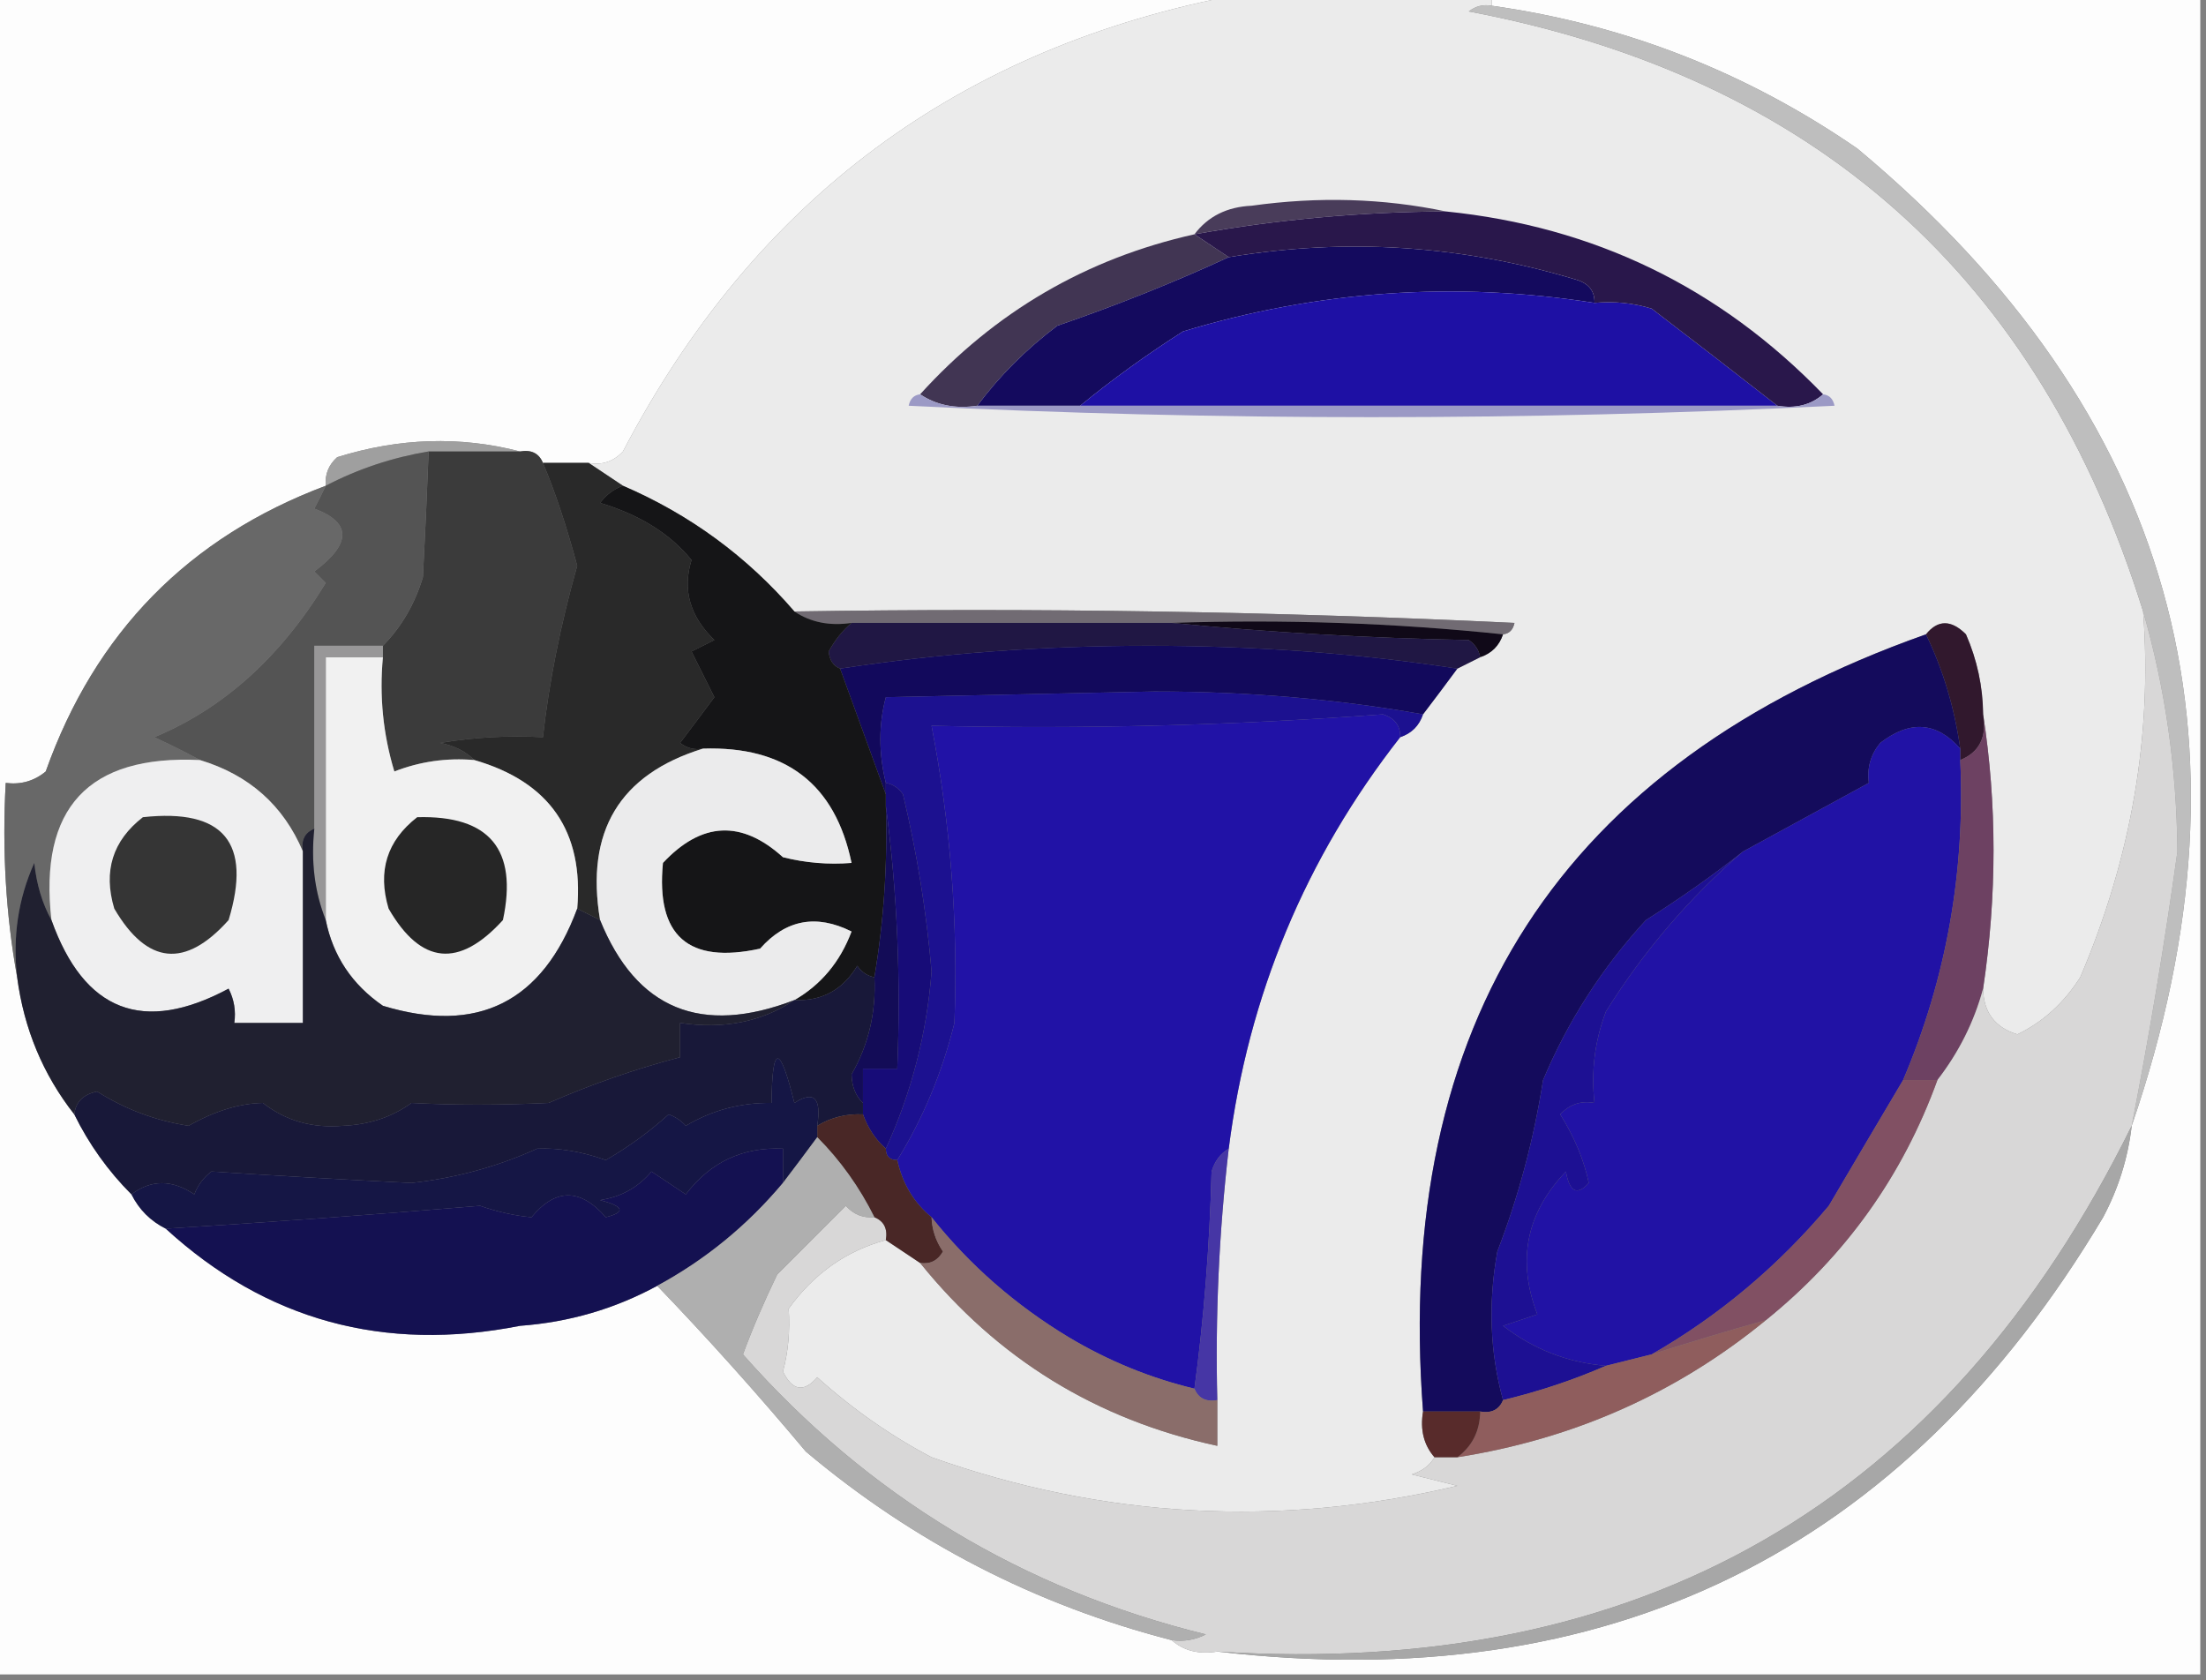 <?xml version="1.0" encoding="UTF-8"?>
<!DOCTYPE svg PUBLIC "-//W3C//DTD SVG 1.1//EN" "http://www.w3.org/Graphics/SVG/1.1/DTD/svg11.dtd">
<svg xmlns="http://www.w3.org/2000/svg" version="1.1" width="193px" height="147px" style="shape-rendering:geometricPrecision; text-rendering:geometricPrecision; image-rendering:optimizeQuality; fill-rule:evenodd; clip-rule:evenodd" xmlns:xlink="http://www.w3.org/1999/xlink">
<rect width="100%" height="100%" fill="#808080" stroke="none"/>
<g><path style="opacity:1" fill="#fdfdfd" d="M -0.5,-0.5 C 35.833,-0.5 72.167,-0.5 108.5,-0.5C 84.052,4.064 66.052,17.397 54.5,39.5C 53.675,40.386 52.675,40.719 51.5,40.5C 50.167,40.5 48.833,40.5 47.5,40.5C 47.158,39.662 46.492,39.328 45.5,39.5C 40.261,38.14 34.928,38.307 29.5,40C 28.748,40.671 28.414,41.504 28.5,42.5C 16.486,47.014 8.319,55.348 4,67.5C 2.989,68.337 1.822,68.67 0.5,68.5C 0.178,74.358 0.511,80.025 1.5,85.5C 2.097,90.018 3.764,94.018 6.5,97.5C 7.786,100.117 9.453,102.45 11.5,104.5C 12.167,105.833 13.167,106.833 14.5,107.5C 23.256,115.516 33.589,118.349 45.5,116C 49.782,115.686 53.782,114.52 57.5,112.5C 61.917,117.093 66.25,121.926 70.5,127C 79.923,134.926 90.59,140.426 102.5,143.5C 103.568,144.434 104.901,144.768 106.5,144.5C 140.681,148.492 166.514,135.825 184,106.5C 185.341,103.978 186.174,101.311 186.5,98.5C 198.141,64.561 190.141,36.061 162.5,13C 152.784,6.306 142.118,2.139 130.5,0.5C 130.5,0.167 130.5,-0.167 130.5,-0.5C 151.167,-0.5 171.833,-0.5 192.5,-0.5C 192.5,48.5 192.5,97.5 192.5,146.5C 128.167,146.5 63.833,146.5 -0.5,146.5C -0.5,97.5 -0.5,48.5 -0.5,-0.5 Z"/></g>
<g><path style="opacity:1" fill="#ebebeb" d="M 108.5,-0.5 C 115.833,-0.5 123.167,-0.5 130.5,-0.5C 130.5,-0.167 130.5,0.167 130.5,0.5C 129.761,0.369 129.094,0.536 128.5,1C 158.737,6.743 178.404,24.243 187.5,53.5C 188.313,64.334 186.48,75.001 182,85.5C 180.578,87.744 178.744,89.41 176.5,90.5C 174.532,89.9 173.532,88.567 173.5,86.5C 174.715,78.352 174.715,70.352 173.5,62.5C 173.477,60.073 172.977,57.74 172,55.5C 170.708,54.209 169.542,54.209 168.5,55.5C 136.592,66.785 121.925,89.451 124.5,123.5C 124.232,125.099 124.566,126.432 125.5,127.5C 125.082,128.222 124.416,128.722 123.5,129C 124.833,129.333 126.167,129.667 127.5,130C 111.905,133.685 96.572,132.851 81.5,127.5C 77.944,125.631 74.61,123.298 71.5,120.5C 70.325,121.855 69.325,121.688 68.5,120C 68.962,118.278 69.128,116.445 69,114.5C 71.207,111.436 74.041,109.436 77.5,108.5C 78.5,109.167 79.5,109.833 80.5,110.5C 87.261,118.883 95.927,124.216 106.5,126.5C 106.5,125.167 106.5,123.833 106.5,122.5C 106.317,115.132 106.65,107.799 107.5,100.5C 109.214,87.079 114.214,75.079 122.5,64.5C 123.5,64.167 124.167,63.5 124.5,62.5C 125.488,61.205 126.488,59.872 127.5,58.5C 128.167,58.167 128.833,57.833 129.5,57.5C 130.5,57.167 131.167,56.5 131.5,55.5C 132.043,55.44 132.376,55.107 132.5,54.5C 111.511,53.5 90.511,53.167 69.5,53.5C 65.348,48.682 60.348,45.015 54.5,42.5C 53.5,41.833 52.5,41.167 51.5,40.5C 52.675,40.719 53.675,40.386 54.5,39.5C 66.052,17.397 84.052,4.064 108.5,-0.5 Z"/></g>
<g><path style="opacity:1" fill="#493c5a" d="M 126.5,18.5 C 119.084,18.534 111.75,19.2 104.5,20.5C 105.681,18.933 107.347,18.099 109.5,18C 115.349,17.182 121.015,17.348 126.5,18.5 Z"/></g>
<g><path style="opacity:1" fill="#413553" d="M 104.5,20.5 C 105.5,21.167 106.5,21.833 107.5,22.5C 102.746,24.696 97.746,26.696 92.5,28.5C 89.785,30.548 87.452,32.882 85.5,35.5C 83.585,35.785 81.919,35.451 80.5,34.5C 87.044,27.279 95.044,22.612 104.5,20.5 Z"/></g>
<g><path style="opacity:1" fill="#140a5e" d="M 139.5,26.5 C 127.277,24.59 115.277,25.424 103.5,29C 100.325,31.021 97.325,33.188 94.5,35.5C 91.5,35.5 88.5,35.5 85.5,35.5C 87.452,32.882 89.785,30.548 92.5,28.5C 97.746,26.696 102.746,24.696 107.5,22.5C 117.818,20.786 127.985,21.453 138,24.5C 139.03,24.836 139.53,25.503 139.5,26.5 Z"/></g>
<g><path style="opacity:1" fill="#1e10a4" d="M 139.5,26.5 C 141.199,26.34 142.866,26.506 144.5,27C 148.235,29.853 151.902,32.687 155.5,35.5C 135.167,35.5 114.833,35.5 94.5,35.5C 97.325,33.188 100.325,31.021 103.5,29C 115.277,25.424 127.277,24.59 139.5,26.5 Z"/></g>
<g><path style="opacity:1" fill="#29174b" d="M 126.5,18.5 C 139.459,19.813 150.459,25.146 159.5,34.5C 158.432,35.434 157.099,35.768 155.5,35.5C 151.902,32.687 148.235,29.853 144.5,27C 142.866,26.506 141.199,26.34 139.5,26.5C 139.53,25.503 139.03,24.836 138,24.5C 127.985,21.453 117.818,20.786 107.5,22.5C 106.5,21.833 105.5,21.167 104.5,20.5C 111.75,19.2 119.084,18.534 126.5,18.5 Z"/></g>
<g><path style="opacity:1" fill="#9b99c5" d="M 80.5,34.5 C 81.919,35.451 83.585,35.785 85.5,35.5C 88.5,35.5 91.5,35.5 94.5,35.5C 114.833,35.5 135.167,35.5 155.5,35.5C 157.099,35.768 158.432,35.434 159.5,34.5C 160.043,34.56 160.376,34.893 160.5,35.5C 133.5,36.833 106.5,36.833 79.5,35.5C 79.624,34.893 79.957,34.56 80.5,34.5 Z"/></g>
<g><path style="opacity:1" fill="#9f9f9f" d="M 45.5,39.5 C 42.833,39.5 40.167,39.5 37.5,39.5C 34.318,40.03 31.318,41.03 28.5,42.5C 28.414,41.504 28.748,40.671 29.5,40C 34.928,38.307 40.261,38.14 45.5,39.5 Z"/></g>
<g><path style="opacity:1" fill="#3b3b3b" d="M 37.5,39.5 C 40.167,39.5 42.833,39.5 45.5,39.5C 46.492,39.328 47.158,39.662 47.5,40.5C 48.55,42.979 49.55,45.979 50.5,49.5C 49.035,54.682 48.035,59.682 47.5,64.5C 44.482,64.335 41.482,64.502 38.5,65C 39.737,65.232 40.737,65.732 41.5,66.5C 39.08,66.292 36.747,66.626 34.5,67.5C 33.513,64.232 33.18,60.898 33.5,57.5C 33.5,57.167 33.5,56.833 33.5,56.5C 35.121,54.852 36.287,52.852 37,50.5C 37.2,46.666 37.367,42.999 37.5,39.5 Z"/></g>
<g><path style="opacity:1" fill="#545454" d="M 37.5,39.5 C 37.367,42.999 37.2,46.666 37,50.5C 36.287,52.852 35.121,54.852 33.5,56.5C 31.5,56.5 29.5,56.5 27.5,56.5C 27.5,61.833 27.5,67.167 27.5,72.5C 26.662,72.842 26.328,73.508 26.5,74.5C 24.798,70.469 21.798,67.802 17.5,66.5C 16.282,65.839 14.949,65.172 13.5,64.5C 19.541,61.992 24.541,57.492 28.5,51C 28.167,50.667 27.833,50.333 27.5,50C 30.767,47.556 30.767,45.723 27.5,44.5C 27.863,43.816 28.196,43.15 28.5,42.5C 31.318,41.03 34.318,40.03 37.5,39.5 Z"/></g>
<g><path style="opacity:1" fill="#bebebe" d="M 130.5,0.5 C 142.118,2.139 152.784,6.306 162.5,13C 190.141,36.061 198.141,64.561 186.5,98.5C 188.053,90.514 189.387,82.514 190.5,74.5C 190.437,67.222 189.437,60.222 187.5,53.5C 178.404,24.243 158.737,6.743 128.5,1C 129.094,0.536 129.761,0.369 130.5,0.5 Z"/></g>
<g><path style="opacity:1" fill="#292929" d="M 47.5,40.5 C 48.833,40.5 50.167,40.5 51.5,40.5C 52.5,41.167 53.5,41.833 54.5,42.5C 53.711,42.783 53.044,43.283 52.5,44C 55.98,45.045 58.646,46.712 60.5,49C 59.693,51.6 60.36,53.934 62.5,56C 61.833,56.333 61.167,56.667 60.5,57C 61.167,58.333 61.833,59.667 62.5,61C 61.364,62.53 60.364,63.863 59.5,65C 60.094,65.464 60.761,65.631 61.5,65.5C 54.198,67.752 51.198,72.752 52.5,80.5C 51.833,80.167 51.167,79.833 50.5,79.5C 51.08,72.739 48.08,68.405 41.5,66.5C 40.737,65.732 39.737,65.232 38.5,65C 41.482,64.502 44.482,64.335 47.5,64.5C 48.035,59.682 49.035,54.682 50.5,49.5C 49.55,45.979 48.55,42.979 47.5,40.5 Z"/></g>
<g><path style="opacity:1" fill="#686868" d="M 28.5,42.5 C 28.196,43.15 27.863,43.816 27.5,44.5C 30.767,45.723 30.767,47.556 27.5,50C 27.833,50.333 28.167,50.667 28.5,51C 24.541,57.492 19.541,61.992 13.5,64.5C 14.949,65.172 16.282,65.839 17.5,66.5C 7.723,66.031 3.39,70.698 4.5,80.5C 3.698,79.048 3.198,77.382 3,75.5C 1.595,78.619 1.095,81.952 1.5,85.5C 0.511,80.025 0.178,74.358 0.5,68.5C 1.822,68.67 2.989,68.337 4,67.5C 8.319,55.348 16.486,47.014 28.5,42.5 Z"/></g>
<g><path style="opacity:1" fill="#716b73" d="M 69.5,53.5 C 90.511,53.167 111.511,53.5 132.5,54.5C 132.376,55.107 132.043,55.44 131.5,55.5C 122.014,54.506 112.348,54.173 102.5,54.5C 93.167,54.5 83.833,54.5 74.5,54.5C 72.585,54.785 70.919,54.451 69.5,53.5 Z"/></g>
<g><path style="opacity:1" fill="#100918" d="M 102.5,54.5 C 112.348,54.173 122.014,54.506 131.5,55.5C 131.167,56.5 130.5,57.167 129.5,57.5C 129.389,56.883 129.056,56.383 128.5,56C 119.657,55.83 110.99,55.33 102.5,54.5 Z"/></g>
<g><path style="opacity:1" fill="#201744" d="M 74.5,54.5 C 83.833,54.5 93.167,54.5 102.5,54.5C 110.99,55.33 119.657,55.83 128.5,56C 129.056,56.383 129.389,56.883 129.5,57.5C 128.833,57.833 128.167,58.167 127.5,58.5C 118.859,57.168 109.859,56.502 100.5,56.5C 91.141,56.502 82.141,57.168 73.5,58.5C 72.903,58.265 72.57,57.765 72.5,57C 73.056,55.989 73.722,55.156 74.5,54.5 Z"/></g>
<g><path style="opacity:1" fill="#f1f1f1" d="M 33.5,57.5 C 33.18,60.898 33.513,64.232 34.5,67.5C 36.747,66.626 39.08,66.292 41.5,66.5C 48.08,68.405 51.08,72.739 50.5,79.5C 47.459,87.687 41.792,90.521 33.5,88C 30.8,86.143 29.134,83.643 28.5,80.5C 28.5,72.833 28.5,65.167 28.5,57.5C 30.167,57.5 31.833,57.5 33.5,57.5 Z"/></g>
<g><path style="opacity:1" fill="#12095c" d="M 127.5,58.5 C 126.488,59.872 125.488,61.205 124.5,62.5C 117.03,61.169 109.196,60.502 101,60.5C 93.167,60.667 85.333,60.833 77.5,61C 76.864,63.394 76.864,65.894 77.5,68.5C 77.5,68.833 77.5,69.167 77.5,69.5C 76.167,65.833 74.833,62.167 73.5,58.5C 82.141,57.168 91.141,56.502 100.5,56.5C 109.859,56.502 118.859,57.168 127.5,58.5 Z"/></g>
<g><path style="opacity:1" fill="#1c1190" d="M 124.5,62.5 C 124.167,63.5 123.5,64.167 122.5,64.5C 122.53,63.503 122.03,62.836 121,62.5C 107.871,63.473 94.704,63.806 81.5,63.5C 83.167,72.145 83.833,80.812 83.5,89.5C 82.428,93.841 80.761,97.841 78.5,101.5C 77.833,101.5 77.5,101.167 77.5,100.5C 79.749,95.582 81.083,90.416 81.5,85C 81.055,79.774 80.222,74.607 79,69.5C 78.617,68.944 78.117,68.611 77.5,68.5C 76.864,65.894 76.864,63.394 77.5,61C 85.333,60.833 93.167,60.667 101,60.5C 109.196,60.502 117.03,61.169 124.5,62.5 Z"/></g>
<g><path style="opacity:1" fill="#151517" d="M 54.5,42.5 C 60.348,45.015 65.348,48.682 69.5,53.5C 70.919,54.451 72.585,54.785 74.5,54.5C 73.722,55.156 73.056,55.989 72.5,57C 72.57,57.765 72.903,58.265 73.5,58.5C 74.833,62.167 76.167,65.833 77.5,69.5C 77.5,69.833 77.5,70.167 77.5,70.5C 77.662,75.547 77.329,80.547 76.5,85.5C 75.883,85.389 75.383,85.056 75,84.5C 73.737,86.607 71.903,87.607 69.5,87.5C 71.836,86.155 73.503,84.155 74.5,81.5C 71.414,79.958 68.747,80.458 66.5,83C 60.212,84.378 57.379,81.878 58,75.5C 61.378,71.887 64.878,71.72 68.5,75C 70.473,75.496 72.473,75.662 74.5,75.5C 73.067,68.597 68.733,65.264 61.5,65.5C 60.761,65.631 60.094,65.464 59.5,65C 60.364,63.863 61.364,62.53 62.5,61C 61.833,59.667 61.167,58.333 60.5,57C 61.167,56.667 61.833,56.333 62.5,56C 60.36,53.934 59.693,51.6 60.5,49C 58.646,46.712 55.98,45.045 52.5,44C 53.044,43.283 53.711,42.783 54.5,42.5 Z"/></g>
<g><path style="opacity:1" fill="#31182d" d="M 168.5,55.5 C 169.542,54.209 170.708,54.209 172,55.5C 172.977,57.74 173.477,60.073 173.5,62.5C 173.843,64.483 173.176,65.817 171.5,66.5C 171.5,66.167 171.5,65.833 171.5,65.5C 170.993,61.916 169.993,58.583 168.5,55.5 Z"/></g>
<g><path style="opacity:1" fill="#ebebec" d="M 61.5,65.5 C 68.733,65.264 73.067,68.597 74.5,75.5C 72.473,75.662 70.473,75.496 68.5,75C 64.878,71.72 61.378,71.887 58,75.5C 57.379,81.878 60.212,84.378 66.5,83C 68.747,80.458 71.414,79.958 74.5,81.5C 73.503,84.155 71.836,86.155 69.5,87.5C 61.336,90.636 55.669,88.303 52.5,80.5C 51.198,72.752 54.198,67.752 61.5,65.5 Z"/></g>
<g><path style="opacity:1" fill="#2112a6" d="M 122.5,64.5 C 114.214,75.079 109.214,87.079 107.5,100.5C 106.778,100.918 106.278,101.584 106,102.5C 105.828,109.013 105.328,115.347 104.5,121.5C 100.638,120.572 96.971,119.072 93.5,117C 88.825,114.179 84.825,110.679 81.5,106.5C 79.953,105.232 78.953,103.565 78.5,101.5C 80.761,97.841 82.428,93.841 83.5,89.5C 83.833,80.812 83.167,72.145 81.5,63.5C 94.704,63.806 107.871,63.473 121,62.5C 122.03,62.836 122.53,63.503 122.5,64.5 Z"/></g>
<g><path style="opacity:1" fill="#efeff0" d="M 17.5,66.5 C 21.798,67.802 24.798,70.469 26.5,74.5C 26.5,79.5 26.5,84.5 26.5,89.5C 24.5,89.5 22.5,89.5 20.5,89.5C 20.649,88.448 20.483,87.448 20,86.5C 12.529,90.501 7.362,88.501 4.5,80.5C 3.39,70.698 7.723,66.031 17.5,66.5 Z"/></g>
<g><path style="opacity:1" fill="#140b5c" d="M 168.5,55.5 C 169.993,58.583 170.993,61.916 171.5,65.5C 169.434,63.155 167.1,62.989 164.5,65C 163.663,66.011 163.33,67.178 163.5,68.5C 159.832,70.502 156.166,72.502 152.5,74.5C 149.85,76.591 147.017,78.591 144,80.5C 140.182,84.649 137.182,89.316 135,94.5C 134.197,99.657 132.864,104.657 131,109.5C 130.186,114.02 130.353,118.354 131.5,122.5C 131.158,123.338 130.492,123.672 129.5,123.5C 127.833,123.5 126.167,123.5 124.5,123.5C 121.925,89.451 136.592,66.785 168.5,55.5 Z"/></g>
<g><path style="opacity:1" fill="#989798" d="M 33.5,56.5 C 33.5,56.833 33.5,57.167 33.5,57.5C 31.833,57.5 30.167,57.5 28.5,57.5C 28.5,65.167 28.5,72.833 28.5,80.5C 27.527,78.052 27.194,75.385 27.5,72.5C 27.5,67.167 27.5,61.833 27.5,56.5C 29.5,56.5 31.5,56.5 33.5,56.5 Z"/></g>
<g><path style="opacity:1" fill="#2112a5" d="M 171.5,65.5 C 171.5,65.833 171.5,66.167 171.5,66.5C 171.948,76.27 170.282,85.604 166.5,94.5C 164.356,98.111 162.19,101.778 160,105.5C 155.545,110.797 150.379,115.13 144.5,118.5C 143.167,118.833 141.833,119.167 140.5,119.5C 137.148,119.216 134.148,118.05 131.5,116C 132.5,115.667 133.5,115.333 134.5,115C 132.692,110.293 133.525,106.127 137,102.5C 137.317,104.301 137.984,104.634 139,103.5C 138.581,101.497 137.747,99.497 136.5,97.5C 137.325,96.614 138.325,96.281 139.5,96.5C 139.187,93.753 139.52,91.087 140.5,88.5C 143.829,83.178 147.829,78.511 152.5,74.5C 156.166,72.502 159.832,70.502 163.5,68.5C 163.33,67.178 163.663,66.011 164.5,65C 167.1,62.989 169.434,63.155 171.5,65.5 Z"/></g>
<g><path style="opacity:1" fill="#353535" d="M 12.5,71.5 C 19.56,70.725 22.06,73.725 20,80.5C 16.206,84.741 12.873,84.408 10,79.5C 9.018,76.225 9.851,73.559 12.5,71.5 Z"/></g>
<g><path style="opacity:1" fill="#262626" d="M 36.5,71.5 C 42.82,71.32 45.32,74.32 44,80.5C 40.157,84.729 36.824,84.395 34,79.5C 33.018,76.225 33.852,73.559 36.5,71.5 Z"/></g>
<g><path style="opacity:1" fill="#6d4162" d="M 173.5,62.5 C 174.715,70.352 174.715,78.352 173.5,86.5C 172.715,89.404 171.381,92.07 169.5,94.5C 168.5,94.5 167.5,94.5 166.5,94.5C 170.282,85.604 171.948,76.27 171.5,66.5C 173.176,65.817 173.843,64.483 173.5,62.5 Z"/></g>
<g><path style="opacity:1" fill="#130c57" d="M 77.5,70.5 C 78.492,77.982 78.825,85.648 78.5,93.5C 77.5,93.5 76.5,93.5 75.5,93.5C 75.5,94.5 75.5,95.5 75.5,96.5C 74.861,95.903 74.528,95.07 74.5,94C 75.986,91.41 76.653,88.577 76.5,85.5C 77.329,80.547 77.662,75.547 77.5,70.5 Z"/></g>
<g><path style="opacity:1" fill="#170c78" d="M 77.5,68.5 C 78.117,68.611 78.617,68.944 79,69.5C 80.222,74.607 81.055,79.774 81.5,85C 81.083,90.416 79.749,95.582 77.5,100.5C 76.599,99.71 75.932,98.71 75.5,97.5C 75.5,97.167 75.5,96.833 75.5,96.5C 75.5,95.5 75.5,94.5 75.5,93.5C 76.5,93.5 77.5,93.5 78.5,93.5C 78.825,85.648 78.492,77.982 77.5,70.5C 77.5,70.167 77.5,69.833 77.5,69.5C 77.5,69.167 77.5,68.833 77.5,68.5 Z"/></g>
<g><path style="opacity:1" fill="#d8d7d7" d="M 187.5,53.5 C 189.437,60.222 190.437,67.222 190.5,74.5C 189.387,82.514 188.053,90.514 186.5,98.5C 170.212,131.516 143.546,146.85 106.5,144.5C 104.901,144.768 103.568,144.434 102.5,143.5C 103.552,143.649 104.552,143.483 105.5,143C 89.431,139.05 75.931,130.883 65,118.5C 65.829,116.258 66.829,113.925 68,111.5C 70,109.5 72,107.5 74,105.5C 74.671,106.252 75.504,106.586 76.5,106.5C 77.338,106.842 77.672,107.508 77.5,108.5C 74.041,109.436 71.207,111.436 69,114.5C 69.128,116.445 68.962,118.278 68.5,120C 69.325,121.688 70.325,121.855 71.5,120.5C 74.61,123.298 77.944,125.631 81.5,127.5C 96.572,132.851 111.905,133.685 127.5,130C 126.167,129.667 124.833,129.333 123.5,129C 124.416,128.722 125.082,128.222 125.5,127.5C 126.167,127.5 126.833,127.5 127.5,127.5C 137.696,125.896 146.696,121.896 154.5,115.5C 161.462,109.876 166.462,102.876 169.5,94.5C 171.381,92.07 172.715,89.404 173.5,86.5C 173.532,88.567 174.532,89.9 176.5,90.5C 178.744,89.41 180.578,87.744 182,85.5C 186.48,75.001 188.313,64.334 187.5,53.5 Z"/></g>
<g><path style="opacity:1" fill="#202030" d="M 27.5,72.5 C 27.194,75.385 27.527,78.052 28.5,80.5C 29.134,83.643 30.8,86.143 33.5,88C 41.792,90.521 47.459,87.687 50.5,79.5C 51.167,79.833 51.833,80.167 52.5,80.5C 55.669,88.303 61.336,90.636 69.5,87.5C 66.663,89.402 63.329,90.069 59.5,89.5C 59.5,90.5 59.5,91.5 59.5,92.5C 55.573,93.531 51.739,94.865 48,96.5C 43.702,96.699 39.702,96.699 36,96.5C 34.302,97.733 32.302,98.4 30,98.5C 27.329,98.726 24.996,98.059 23,96.5C 20.939,96.543 18.772,97.209 16.5,98.5C 13.599,98.046 10.933,97.046 8.5,95.5C 7.287,95.747 6.62,96.414 6.5,97.5C 3.764,94.018 2.097,90.018 1.5,85.5C 1.095,81.952 1.595,78.619 3,75.5C 3.198,77.382 3.698,79.048 4.5,80.5C 7.362,88.501 12.529,90.501 20,86.5C 20.483,87.448 20.649,88.448 20.5,89.5C 22.5,89.5 24.5,89.5 26.5,89.5C 26.5,84.5 26.5,79.5 26.5,74.5C 26.328,73.508 26.662,72.842 27.5,72.5 Z"/></g>
<g><path style="opacity:1" fill="#181839" d="M 76.5,85.5 C 76.653,88.577 75.986,91.41 74.5,94C 74.528,95.07 74.861,95.903 75.5,96.5C 75.5,96.833 75.5,97.167 75.5,97.5C 74.041,97.433 72.708,97.766 71.5,98.5C 71.881,96.058 71.214,95.391 69.5,96.5C 68.224,91.318 67.557,91.318 67.5,96.5C 64.802,96.466 62.301,97.133 60,98.5C 59.586,98.043 59.086,97.709 58.5,97.5C 56.807,99.027 54.973,100.36 53,101.5C 50.907,100.754 48.907,100.421 47,100.5C 43.503,102.079 39.836,103.079 36,103.5C 30.157,103.211 24.324,102.878 18.5,102.5C 17.808,103.025 17.308,103.692 17,104.5C 15.056,103.193 13.223,103.193 11.5,104.5C 9.453,102.45 7.786,100.117 6.5,97.5C 6.62,96.414 7.287,95.747 8.5,95.5C 10.933,97.046 13.599,98.046 16.5,98.5C 18.772,97.209 20.939,96.543 23,96.5C 24.996,98.059 27.329,98.726 30,98.5C 32.302,98.4 34.302,97.733 36,96.5C 39.702,96.699 43.702,96.699 48,96.5C 51.739,94.865 55.573,93.531 59.5,92.5C 59.5,91.5 59.5,90.5 59.5,89.5C 63.329,90.069 66.663,89.402 69.5,87.5C 71.903,87.607 73.737,86.607 75,84.5C 75.383,85.056 75.883,85.389 76.5,85.5 Z"/></g>
<g><path style="opacity:1" fill="#1d1093" d="M 152.5,74.5 C 147.829,78.511 143.829,83.178 140.5,88.5C 139.52,91.087 139.187,93.753 139.5,96.5C 138.325,96.281 137.325,96.614 136.5,97.5C 137.747,99.497 138.581,101.497 139,103.5C 137.984,104.634 137.317,104.301 137,102.5C 133.525,106.127 132.692,110.293 134.5,115C 133.5,115.333 132.5,115.667 131.5,116C 134.148,118.05 137.148,119.216 140.5,119.5C 137.67,120.735 134.67,121.735 131.5,122.5C 130.353,118.354 130.186,114.02 131,109.5C 132.864,104.657 134.197,99.657 135,94.5C 137.182,89.316 140.182,84.649 144,80.5C 147.017,78.591 149.85,76.591 152.5,74.5 Z"/></g>
<g><path style="opacity:1" fill="#492726" d="M 75.5,97.5 C 75.932,98.71 76.599,99.71 77.5,100.5C 77.5,101.167 77.833,101.5 78.5,101.5C 78.953,103.565 79.953,105.232 81.5,106.5C 81.539,107.583 81.873,108.583 82.5,109.5C 82.043,110.298 81.376,110.631 80.5,110.5C 79.5,109.833 78.5,109.167 77.5,108.5C 77.672,107.508 77.338,106.842 76.5,106.5C 75.189,103.865 73.522,101.531 71.5,99.5C 71.5,99.167 71.5,98.833 71.5,98.5C 72.708,97.766 74.041,97.433 75.5,97.5 Z"/></g>
<g><path style="opacity:1" fill="#815063" d="M 166.5,94.5 C 167.5,94.5 168.5,94.5 169.5,94.5C 166.462,102.876 161.462,109.876 154.5,115.5C 151.204,116.424 147.871,117.424 144.5,118.5C 150.379,115.13 155.545,110.797 160,105.5C 162.19,101.778 164.356,98.111 166.5,94.5 Z"/></g>
<g><path style="opacity:1" fill="#151645" d="M 71.5,98.5 C 71.5,98.833 71.5,99.167 71.5,99.5C 70.488,100.872 69.488,102.205 68.5,103.5C 68.5,102.5 68.5,101.5 68.5,100.5C 64.975,100.346 62.141,101.679 60,104.5C 59,103.833 58,103.167 57,102.5C 55.829,103.893 54.329,104.727 52.5,105C 54.595,105.556 54.762,106.056 53,106.5C 50.769,103.949 48.603,103.949 46.5,106.5C 45.037,106.368 43.537,106.035 42,105.5C 32.566,106.284 23.399,106.95 14.5,107.5C 13.167,106.833 12.167,105.833 11.5,104.5C 13.223,103.193 15.056,103.193 17,104.5C 17.308,103.692 17.808,103.025 18.5,102.5C 24.324,102.878 30.157,103.211 36,103.5C 39.836,103.079 43.503,102.079 47,100.5C 48.907,100.421 50.907,100.754 53,101.5C 54.973,100.36 56.807,99.027 58.5,97.5C 59.086,97.709 59.586,98.043 60,98.5C 62.301,97.133 64.802,96.466 67.5,96.5C 67.557,91.318 68.224,91.318 69.5,96.5C 71.214,95.391 71.881,96.058 71.5,98.5 Z"/></g>
<g><path style="opacity:1" fill="#141151" d="M 68.5,103.5 C 65.384,107.218 61.718,110.218 57.5,112.5C 53.782,114.52 49.782,115.686 45.5,116C 33.589,118.349 23.256,115.516 14.5,107.5C 23.399,106.95 32.566,106.284 42,105.5C 43.537,106.035 45.037,106.368 46.5,106.5C 48.603,103.949 50.769,103.949 53,106.5C 54.762,106.056 54.595,105.556 52.5,105C 54.329,104.727 55.829,103.893 57,102.5C 58,103.167 59,103.833 60,104.5C 62.141,101.679 64.975,100.346 68.5,100.5C 68.5,101.5 68.5,102.5 68.5,103.5 Z"/></g>
<g><path style="opacity:1" fill="#4636a5" d="M 107.5,100.5 C 106.65,107.799 106.317,115.132 106.5,122.5C 105.508,122.672 104.842,122.338 104.5,121.5C 105.328,115.347 105.828,109.013 106,102.5C 106.278,101.584 106.778,100.918 107.5,100.5 Z"/></g>
<g><path style="opacity:1" fill="#8a6d6a" d="M 81.5,106.5 C 84.825,110.679 88.825,114.179 93.5,117C 96.971,119.072 100.638,120.572 104.5,121.5C 104.842,122.338 105.508,122.672 106.5,122.5C 106.5,123.833 106.5,125.167 106.5,126.5C 95.927,124.216 87.261,118.883 80.5,110.5C 81.376,110.631 82.043,110.298 82.5,109.5C 81.873,108.583 81.539,107.583 81.5,106.5 Z"/></g>
<g><path style="opacity:1" fill="#afafaf" d="M 71.5,99.5 C 73.522,101.531 75.189,103.865 76.5,106.5C 75.504,106.586 74.671,106.252 74,105.5C 72,107.5 70,109.5 68,111.5C 66.829,113.925 65.829,116.258 65,118.5C 75.931,130.883 89.431,139.05 105.5,143C 104.552,143.483 103.552,143.649 102.5,143.5C 90.59,140.426 79.923,134.926 70.5,127C 66.25,121.926 61.917,117.093 57.5,112.5C 61.718,110.218 65.384,107.218 68.5,103.5C 69.488,102.205 70.488,100.872 71.5,99.5 Z"/></g>
<g><path style="opacity:1" fill="#8f5d5d" d="M 154.5,115.5 C 146.696,121.896 137.696,125.896 127.5,127.5C 128.806,126.533 129.473,125.199 129.5,123.5C 130.492,123.672 131.158,123.338 131.5,122.5C 134.67,121.735 137.67,120.735 140.5,119.5C 141.833,119.167 143.167,118.833 144.5,118.5C 147.871,117.424 151.204,116.424 154.5,115.5 Z"/></g>
<g><path style="opacity:1" fill="#582b2b" d="M 124.5,123.5 C 126.167,123.5 127.833,123.5 129.5,123.5C 129.473,125.199 128.806,126.533 127.5,127.5C 126.833,127.5 126.167,127.5 125.5,127.5C 124.566,126.432 124.232,125.099 124.5,123.5 Z"/></g>
<g><path style="opacity:1" fill="#a7a7a7" d="M 186.5,98.5 C 186.174,101.311 185.341,103.978 184,106.5C 166.514,135.825 140.681,148.492 106.5,144.5C 143.546,146.85 170.212,131.516 186.5,98.5 Z"/></g>
</svg>
